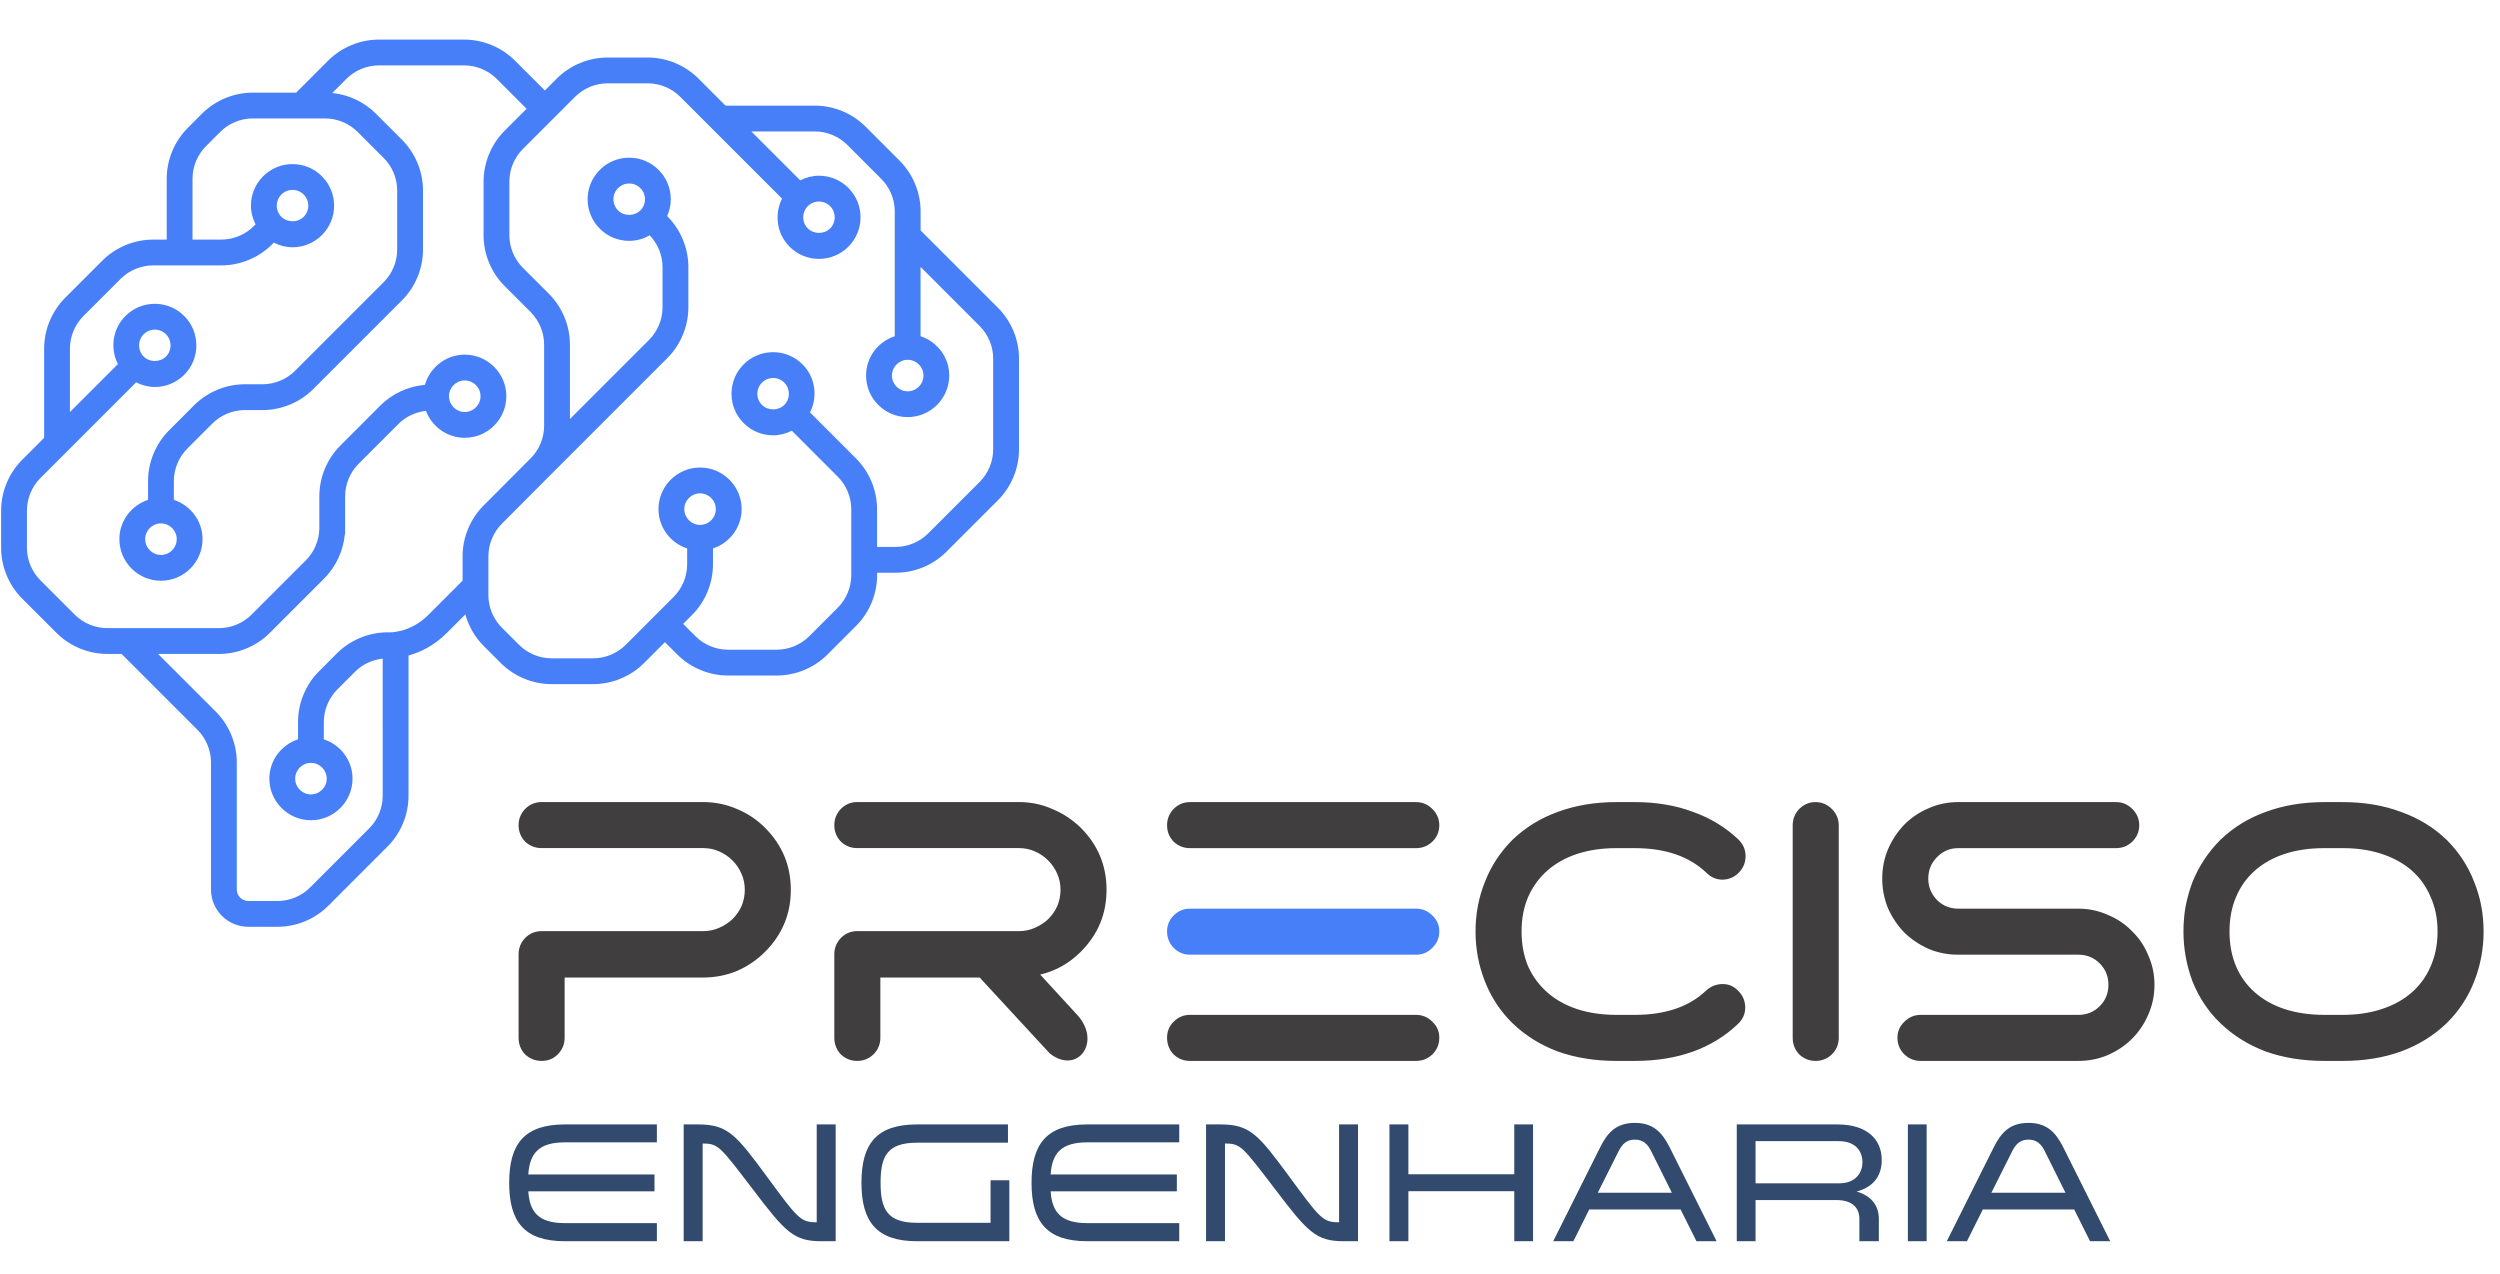 <svg xmlns:inkscape="http://www.inkscape.org/namespaces/inkscape" xmlns:sodipodi="http://sodipodi.sourceforge.net/DTD/sodipodi-0.dtd" xmlns="http://www.w3.org/2000/svg" xmlns:svg="http://www.w3.org/2000/svg" xmlns:rdf="http://www.w3.org/1999/02/22-rdf-syntax-ns#" xmlns:cc="http://creativecommons.org/ns#" xmlns:dc="http://purl.org/dc/elements/1.1/" viewBox="0 0 196.065 99.941" height="99.941" width="196.065" xml:space="preserve" id="svg2" sodipodi:docname="Logo Site Preciso - Fundo branco site.svg" inkscape:version="1.3.2 (091e20e, 2023-11-25, custom)" inkscape:export-filename="..\..\Documents\03 Preciso Engenharia\Logos\Logo Preciso M01.svg" inkscape:export-xdpi="96" inkscape:export-ydpi="96">    <defs id="defs6">    <linearGradient id="linearGradient5" spreadMethod="pad" gradientTransform="matrix(1993.38,0,0,-1993.38,2475.96,2748.4)" gradientUnits="userSpaceOnUse" y2="0" x2="1" y1="0" x1="0">      <stop id="stop4" offset="0" style="stop-color:#00ddf8;stop-opacity:1;"></stop>      <stop id="stop5" offset="1" style="stop-color:#00fae1;stop-opacity:1;"></stop>    </linearGradient>    <linearGradient id="linearGradient9" spreadMethod="pad" gradientTransform="matrix(1993.38,0,0,-1993.38,2475.96,2748.4)" gradientUnits="userSpaceOnUse" y2="0" x2="1" y1="0" x1="0">      <stop id="stop8" offset="0" style="stop-color:#00f6e4;stop-opacity:1"></stop>      <stop id="stop9" offset="1" style="stop-opacity:1;stop-color:#00d4ff"></stop>    </linearGradient>    <clipPath id="clipPath22">      <path id="path20" d="m 4146.51,2996.39 c -12.04,12.04 -12.03,31.64 0,43.68 5.83,5.82 13.59,9.04 21.85,9.04 8.23,0 15.99,-3.22 21.81,-9.04 12.04,-12.04 12.06,-31.64 0.03,-43.67 -11.69,-11.68 -32.04,-11.65 -43.69,-0.01 z m -269.68,273.64 c -5.82,5.82 -9.04,13.57 -9.06,21.8 0,8.26 3.24,16 9.09,21.86 5.82,5.83 13.57,9.05 21.81,9.05 8.24,0 15.99,-3.22 21.84,-9.08 5.84,-5.83 9.06,-13.57 9.06,-21.83 0,-8.24 -3.21,-15.98 -9.06,-21.81 -11.65,-11.67 -31.97,-11.7 -43.68,0.01 z m 279.52,-600.41 c 17.02,0 30.88,-13.85 30.88,-30.86 0,-17.05 -13.86,-30.9 -30.88,-30.9 -17.05,0 -30.9,13.85 -30.9,30.9 0,17.01 13.85,30.86 30.9,30.86 z m -293.71,-468.98 c 17.02,0 30.87,-13.86 30.87,-30.88 0,-17.02 -13.85,-30.88 -30.87,-30.88 -17.05,0 -30.9,13.86 -30.9,30.88 0,17.02 13.85,30.88 30.9,30.88 z m -270.34,718.04 c 0,-17.04 -13.84,-30.88 -30.88,-30.88 -17.04,0 -30.89,13.84 -30.89,30.88 0,17.04 13.85,30.89 30.89,30.89 17.04,0 30.88,-13.85 30.88,-30.89 z m 826.5,-296.86 c 0,-23.69 -9.6,-46.9 -26.37,-63.67 l -67.23,-67.22 c -16.76,-16.76 -39.97,-26.37 -63.66,-26.37 h -218.93 c -23.71,0 -46.91,9.61 -63.66,26.37 l -106.4,106.4 c -16.77,16.75 -26.37,39.95 -26.37,63.64 v 61.76 c 0,37.01 -15.01,73.22 -41.16,99.36 l -78.31,78.36 c -23.33,23.29 -54.65,37.67 -87.35,40.53 -9.77,34.02 -40.83,59.13 -77.94,59.13 -44.9,0 -81.42,-36.53 -81.42,-81.43 0,-44.88 36.52,-81.42 81.42,-81.42 34.77,0 64.31,22.03 75.96,52.79 20.07,-2.32 39.24,-11 53.6,-25.35 l 78.31,-78.36 c 16.75,-16.73 26.35,-39.91 26.35,-63.61 v -74.48 h 0.65 c 3,-32.48 17.36,-63.5 40.54,-86.67 L 3943.2,2455.2 c 26.18,-26.17 62.41,-41.17 99.41,-41.17 h 119.36 L 4049,2301.08 c -26.17,-26.17 -41.18,-62.39 -41.18,-99.39 v -248.96 c 0,-12.41 -10.08,-22.5 -22.47,-22.5 h -57.34 c -23.71,0 -46.91,9.61 -63.65,26.37 l -115.92,115.92 c -16.76,16.76 -26.36,39.96 -26.36,63.63 v 268.66 c 20.19,-2.25 39.44,-10.97 53.89,-25.4 l 35.01,-35.02 c 16.77,-16.79 26.38,-39.98 26.38,-63.67 v -33.97 c -32.5,-10.69 -56.17,-40.96 -56.17,-76.99 0,-44.89 36.54,-81.42 81.45,-81.42 44.88,0 81.4,36.53 81.4,81.42 0,36.01 -23.67,66.3 -56.14,76.99 v 33.97 c 0,36.98 -15,73.21 -41.18,99.39 l -35.02,35.05 c -26.19,26.16 -62.42,41.16 -99.4,41.16 l -2.05,-0.09 c -0.2,-0.01 -41.12,-2.26 -77.64,34.27 l -66.98,67 v 47.77 c 0,37.02 -15,73.23 -41.13,99.35 l -92.2,92.55 c -16.73,16.73 -26.34,39.9 -26.34,63.61 v 159.05 c 0,23.69 9.61,46.9 26.34,63.66 l 51.1,51.08 c 26.15,26.15 41.16,62.37 41.16,99.38 v 105.16 c 0,37.02 -15.01,73.24 -41.16,99.4 l -43.14,43.13 58.57,58.56 c 16.77,16.75 39.98,26.36 63.67,26.36 h 167.01 c 23.69,0 46.89,-9.61 63.65,-26.36 l 27.7,-27.71 c -32.03,-3.25 -62.56,-17.6 -85.41,-40.46 l -51.09,-51.09 c -26.18,-26.18 -41.19,-62.39 -41.19,-99.36 v -115.79 c 0,-37 15.01,-73.22 41.19,-99.38 l 173.63,-173.67 c 26.19,-26.16 62.42,-41.16 99.39,-41.16 h 34.65 c 23.71,0 46.9,-9.61 63.63,-26.36 l 49.03,-49.06 c 16.77,-16.77 26.38,-39.97 26.38,-63.64 v -36.78 c -32.49,-10.7 -56.16,-40.97 -56.16,-76.98 0,-44.9 36.54,-81.43 81.44,-81.43 44.89,0 81.41,36.53 81.41,81.43 0,36.01 -23.67,66.28 -56.14,76.98 v 36.78 c 0,36.97 -15.02,73.19 -41.18,99.38 l -49.02,49.06 c -26.17,26.16 -62.38,41.16 -99.39,41.16 h -34.65 c -23.68,0 -46.87,9.6 -63.66,26.37 l -173.64,173.65 c -16.76,16.76 -26.37,39.96 -26.37,63.65 v 115.79 c 0,23.67 9.61,46.86 26.37,63.62 l 51.11,51.11 c 16.74,16.76 39.92,26.36 63.63,26.36 h 141.75 c 23.7,0 46.91,-9.61 63.66,-26.37 l 27.92,-27.93 c 16.76,-16.77 26.37,-39.96 26.37,-63.64 v -119.3 h -56.42 c -23.69,0 -46.89,9.61 -63.62,26.36 l -3.44,3.44 c 5.71,11.27 9.07,23.62 9.07,36.61 -0.02,21.75 -8.49,42.2 -23.86,57.55 -15.36,15.4 -35.81,23.89 -57.58,23.89 -21.76,0 -42.21,-8.49 -57.56,-23.85 -15.39,-15.4 -23.87,-35.85 -23.87,-57.6 0.02,-21.75 8.49,-42.2 23.85,-57.53 15.37,-15.4 35.84,-23.89 57.58,-23.89 13,0 25.37,3.36 36.62,9.09 l 3.44,-3.44 c 26.15,-26.16 62.36,-41.16 99.37,-41.16 l 133.61,-0.02 c 23.7,0 46.9,-9.61 63.65,-26.37 l 72.84,-72.84 c 16.77,-16.77 26.38,-39.96 26.38,-63.64 v -124.28 l -93.91,93.89 c 15.38,30.54 10.7,68.69 -14.75,94.16 -15.38,15.38 -35.83,23.85 -57.56,23.85 -21.76,0 -42.21,-8.47 -57.6,-23.85 -31.72,-31.76 -31.72,-83.41 0.01,-115.14 15.38,-15.39 35.83,-23.86 57.59,-23.86 12.99,0 25.35,3.36 36.61,9.08 l 187.44,-187.46 c 16.79,-16.78 26.39,-39.97 26.39,-63.66 z m -1210.34,682.56 c 0,8.24 3.22,15.99 9.08,21.83 5.82,5.84 13.58,9.07 21.84,9.07 8.23,0 15.97,-3.21 21.8,-9.07 5.84,-5.82 9.06,-13.59 9.06,-21.83 -0.01,-8.24 -3.22,-15.99 -9.07,-21.85 -11.66,-11.64 -31.95,-11.68 -43.67,0.04 -5.82,5.82 -9.04,13.57 -9.04,21.81 z m -318.91,-57.13 c -11.68,-11.68 -32.02,-11.67 -43.67,-0.02 -12.04,12.04 -12.02,31.64 0,43.68 5.84,5.82 13.58,9.05 21.83,9.05 8.24,0 16.01,-3.23 21.83,-9.05 12.04,-12.04 12.06,-31.64 0.01,-43.66 z m 46.13,-301.92 c 5.83,5.83 13.58,9.04 21.83,9.04 8.25,0 16.02,-3.21 21.84,-9.04 5.84,-5.83 9.06,-13.6 9.06,-21.84 0,-8.26 -3.22,-16.01 -9.06,-21.85 -11.7,-11.64 -32.04,-11.61 -43.69,0 -12.04,12.04 -12.02,31.64 0.02,43.69 z m 164.85,-278.64 c -17.01,0 -30.86,13.86 -30.86,30.9 0,17.03 13.85,30.87 30.86,30.87 17.04,0 30.9,-13.84 30.9,-30.87 0,-17.04 -13.86,-30.9 -30.9,-30.9 z m 414.55,-137.53 c 0,-23.71 -9.59,-46.91 -26.34,-63.66 l -33.73,-33.71 c -16.77,-16.77 -39.96,-26.37 -63.64,-26.37 h -81.56 c -23.69,0 -46.9,9.6 -63.66,26.35 l -93.96,94 c -16.79,16.78 -26.39,39.98 -26.39,63.67 v 31.15 c 32.48,10.7 56.15,40.98 56.15,77 0,44.89 -36.53,81.42 -81.42,81.42 -44.89,0 -81.41,-36.53 -81.41,-81.42 0,-36.01 23.66,-66.3 56.13,-77 v -31.15 c 0,-36.99 15,-73.21 41.19,-99.4 l 17.23,-17.23 -24.18,-24.19 c -16.75,-16.75 -39.95,-26.36 -63.65,-26.36 h -95.42 c -23.7,0 -46.9,9.61 -63.64,26.36 l -55.98,56 c -16.79,16.78 -26.39,39.97 -26.39,63.66 v 129.11 c 0,23.67 9.6,46.87 26.37,63.63 l 90.1,90.13 c 11.27,-5.74 23.64,-9.09 36.63,-9.09 21.74,0 42.19,8.48 57.57,23.84 15.38,15.38 23.87,35.83 23.87,57.59 0,21.75 -8.49,42.2 -23.87,57.6 -15.38,15.36 -35.83,23.82 -57.57,23.82 -21.75,0 -42.2,-8.47 -57.55,-23.84 -25.47,-25.49 -30.17,-63.64 -14.76,-94.16 l -90.15,-90.16 c -26.18,-26.17 -41.18,-62.38 -41.18,-99.36 v -73.85 h -36.42 c -23.71,0 -46.9,9.61 -63.67,26.37 l -100.91,100.91 c -16.76,16.76 -26.37,39.96 -26.37,63.68 v 177.91 c 0,23.7 9.61,46.89 26.37,63.64 l 115.81,115.84 v -135.76 c -32.47,-10.69 -56.14,-40.98 -56.14,-76.99 0,-44.89 36.52,-81.42 81.42,-81.42 44.89,0 81.43,36.53 81.43,81.42 0,36.03 -23.67,66.3 -56.17,76.99 v 186.29 10.46 47.73 c 0,23.67 9.61,46.87 26.36,63.63 l 66.65,66.64 c 16.73,16.74 39.9,26.34 63.61,26.34 h 124.3 l -95.8,-95.81 c -11.25,5.73 -23.64,9.08 -36.63,9.08 -21.74,0 -42.18,-8.47 -57.58,-23.85 -31.71,-31.75 -31.71,-83.4 0,-115.16 15.4,-15.36 35.84,-23.83 57.58,-23.83 21.74,0 42.18,8.47 57.58,23.85 25.47,25.47 30.13,63.6 14.74,94.15 L 3079,3444.63 v 0 l 60.46,60.47 c 16.75,16.75 39.94,26.35 63.66,26.35 h 78.56 c 23.69,0 46.9,-9.6 63.66,-26.35 l 102.34,-102.33 c 16.73,-16.74 26.34,-39.95 26.34,-63.66 v -105.16 c 0,-23.7 -9.61,-46.88 -26.34,-63.62 l -51.13,-51.1 c -26.13,-26.18 -41.13,-62.4 -41.13,-99.4 v -145.79 l -154.99,155 c -16.77,16.76 -26.37,39.96 -26.37,63.65 v 79.02 c 0,23.06 9.24,45.56 25.18,62.19 12.14,-6.94 25.77,-10.95 40.12,-10.95 21.75,0 42.2,8.49 57.53,23.85 15.4,15.37 23.88,35.82 23.89,57.56 0,21.77 -8.47,42.22 -23.85,57.6 -15.38,15.38 -35.82,23.85 -57.55,23.85 -21.75,0 -42.22,-8.49 -57.57,-23.85 -15.4,-15.37 -23.89,-35.81 -23.89,-57.58 0,-11.56 2.56,-22.7 7.12,-32.95 l -0.35,-0.36 c -26.16,-26.16 -41.17,-62.37 -41.17,-99.36 v -79.02 c 0,-36.98 15.01,-73.21 41.17,-99.38 l 231.85,-231.85 92.2,-92.53 c 16.75,-16.75 26.34,-39.95 26.34,-63.66 z m -821.12,460.86 c 17.04,0 30.88,-13.85 30.88,-30.88 0,-17.02 -13.84,-30.88 -30.88,-30.88 -17.03,0 -30.88,13.86 -30.88,30.88 0,17.03 13.85,30.88 30.88,30.88 z m 1734.2,-195.87 -43.04,43.06 v 174.82 c 0,36.98 -15.01,73.19 -41.18,99.36 l -72.84,72.85 c -26.15,26.17 -62.38,41.18 -99.39,41.18 h -26.65 v 119.31 c 0,36.99 -15.01,73.2 -41.17,99.37 l -27.92,27.93 c -26.17,26.17 -62.41,41.18 -99.4,41.18 h -84.97 l -62.71,62.74 c -26.18,26.15 -62.4,41.15 -99.38,41.15 H 3562.5 c -37,0 -73.22,-15 -99.39,-41.16 l -58.58,-58.57 -23.46,23.47 c -26.17,26.15 -62.39,41.16 -99.39,41.16 h -78.56 c -37.01,0 -73.23,-15.01 -99.39,-41.17 l -53.05,-53.07 h -174.84 c -37.01,0 -73.24,-15 -99.37,-41.16 l -66.64,-66.63 c -26.14,-26.17 -41.15,-62.39 -41.15,-99.36 v -37.26 L 2517.14,3091.8 c -26.17,-26.16 -41.18,-62.38 -41.18,-99.39 V 2814.5 c 0,-37.01 15.01,-73.23 41.18,-99.41 l 100.91,-100.91 c 26.18,-26.17 62.4,-41.18 99.4,-41.18 h 36.42 v -4.72 c 0,-36.98 15,-73.2 41.18,-99.39 l 55.99,-56.01 c 26.16,-26.15 62.39,-41.16 99.38,-41.16 h 95.42 c 36.99,0 73.22,15.01 99.37,41.16 l 24.17,24.17 41.03,-41.02 c 26.18,-26.14 62.4,-41.15 99.4,-41.15 h 81.56 c 36.97,0 73.2,15.01 99.37,41.17 l 33.73,33.72 c 17.09,17.09 29.31,38.52 35.79,61.62 l 36.62,-36.62 c 25.5,-25.5 52.78,-37.82 74.66,-43.76 v -274.86 c 0,-36.98 15,-73.21 41.17,-99.36 l 115.9,-115.92 c 26.16,-26.17 62.39,-41.17 99.4,-41.17 h 57.34 c 40.26,0 73.02,32.75 73.02,73.03 v 248.96 c 0,23.69 9.6,46.88 26.36,63.63 l 148.71,148.71 h 28.1 c 37.01,0 73.22,15 99.4,41.17 l 67.24,67.21 c 26.16,26.21 41.16,62.42 41.16,99.41 v 72.94 c 0,36.98 -15,73.21 -41.18,99.39 z"></path>    </clipPath>    <linearGradient id="linearGradient28" spreadMethod="pad" gradientTransform="matrix(1993.38,0,0,-1993.38,2475.96,2748.4)" gradientUnits="userSpaceOnUse" y2="0" x2="1" y1="0" x1="0">      <stop id="stop24" offset="0" style="stop-opacity:1;stop-color:#00ffdd"></stop>      <stop id="stop26" offset="1" style="stop-opacity:1;stop-color:#00d4ff"></stop>    </linearGradient>    <clipPath id="clipPath44">      <path id="path42" d="m 5457.7,1923.87 c 0,9.53 3.3,17.6 9.89,24.2 6.6,6.6 14.67,9.9 24.21,9.9 9.52,0 17.59,-3.3 24.2,-9.9 6.59,-6.6 9.89,-14.67 9.89,-24.2 0,-9.54 -3.3,-17.6 -9.89,-24.2 -6.61,-6.6 -14.68,-9.9 -24.2,-9.9 -9.54,0 -17.61,3.3 -24.21,9.9 -6.59,6.6 -9.89,14.66 -9.89,24.2 z"></path>    </clipPath>    <linearGradient id="linearGradient50" spreadMethod="pad" gradientTransform="matrix(68.193,0,0,-68.193,5457.7,1923.87)" gradientUnits="userSpaceOnUse" y2="0" x2="1" y1="0" x1="0">      <stop id="stop46" offset="0" style="stop-opacity:1;stop-color:#00ffdd"></stop>      <stop id="stop48" offset="1" style="stop-opacity:1;stop-color:#00d4ff"></stop>    </linearGradient>    <linearGradient id="linearGradient9-8" spreadMethod="pad" gradientTransform="matrix(1993.38,0,0,-1993.38,2475.96,2748.4)" gradientUnits="userSpaceOnUse" y2="0" x2="1" y1="0" x1="0">      <stop id="stop8-2" offset="0" style="stop-color:#467ff7;stop-opacity:1;"></stop>      <stop id="stop9-2" offset="1" style="stop-opacity:1;stop-color:#00d4ff"></stop>    </linearGradient>  </defs>  <g inkscape:groupmode="layer" id="layer2" inkscape:label="Fundo" style="display:none" transform="translate(-515.37,-381.88)">    <path id="path14" style="display:inline;fill:#383c41;fill-opacity:1;fill-rule:nonzero;stroke:none;stroke-width:0.02" d="M 711.422,481.88 H 515.351 v -100 h 196.071 v 100"></path>  </g>  <g id="g8" inkscape:label="Logo 02" style="display:inline" transform="matrix(0.558,0,0,0.558,-276.57,-202.407)">    <g inkscape:groupmode="layer" id="g3" inkscape:label="ENGENHARIA" style="display:inline">      <path d="m 587.969,523.293 v -2.52 h -12.936 c -5.712,0 -7.824,2.76 -7.824,8.208 0,5.448 2.112,8.208 7.824,8.208 h 12.936 v -2.544 h -12.936 c -3.648,0 -4.944,-1.512 -5.136,-4.464 h 17.736 v -2.376 h -17.736 c 0.192,-2.976 1.488,-4.512 5.136,-4.512 z m 6.432,0.168 h 0.12 c 2.088,0 2.424,0.528 6.864,6.336 4.608,6.072 5.784,7.392 9.696,7.392 h 2.016 v -16.416 h -2.664 v 13.752 h -0.12 c -2.16,0 -2.64,-0.648 -6.816,-6.336 -4.416,-6 -5.568,-7.416 -9.744,-7.416 h -2.016 v 16.416 h 2.664 z m 40.464,5.16 v 5.976 h -10.344 c -4.176,0 -5.112,-1.896 -5.112,-5.64 0,-3.696 0.936,-5.616 5.112,-5.616 h 12.792 v -2.568 h -12.792 c -5.712,0 -7.8,2.76 -7.8,8.184 0,5.448 2.088,8.232 7.8,8.232 h 12.984 v -8.568 z m 26.52,-5.328 v -2.52 h -12.936 c -5.712,0 -7.824,2.76 -7.824,8.208 0,5.448 2.112,8.208 7.824,8.208 h 12.936 v -2.544 h -12.936 c -3.648,0 -4.944,-1.512 -5.136,-4.464 h 17.736 v -2.376 h -17.736 c 0.192,-2.976 1.488,-4.512 5.136,-4.512 z m 6.432,0.168 h 0.12 c 2.088,0 2.424,0.528 6.864,6.336 4.608,6.072 5.784,7.392 9.696,7.392 h 2.016 v -16.416 h -2.664 v 13.752 h -0.12 c -2.16,0 -2.64,-0.648 -6.816,-6.336 -4.416,-6 -5.568,-7.416 -9.744,-7.416 h -2.016 v 16.416 h 2.664 z m 43.296,13.728 v -16.416 h -2.64 v 7.008 h -14.88 v -7.008 h -2.664 v 16.416 h 2.664 v -7.032 h 14.88 v 7.032 z m 19.2,-13.2 c -1.08,-2.136 -2.328,-3.432 -4.896,-3.432 -2.544,0 -3.816,1.296 -4.872,3.432 l -6.6,13.2 h 2.832 l 2.232,-4.464 h 12.84 l 2.232,4.464 h 2.832 z m 0.312,6.384 h -10.416 l 2.928,-5.832 c 0.504,-1.008 1.128,-1.632 2.28,-1.632 1.176,0 1.8,0.624 2.304,1.632 z m 9.12,6.816 h 2.64 v -5.784 h 11.424 c 2.328,0 3.168,1.272 3.168,2.592 v 3.192 h 2.736 v -3.144 c 0,-1.8 -0.984,-3.216 -3.12,-3.84 2.208,-0.576 3.528,-2.064 3.528,-4.416 0,-3.048 -2.208,-5.016 -6.216,-5.016 h -14.16 z m 2.64,-8.136 v -5.928 h 11.712 c 2.52,0 3.312,1.608 3.312,2.952 0,1.344 -0.816,2.976 -3.312,2.976 z m 21.408,-8.28 v 16.416 h 2.64 v -16.416 z m 21.84,3.216 c -1.08,-2.136 -2.328,-3.432 -4.896,-3.432 -2.544,0 -3.816,1.296 -4.872,3.432 l -6.6,13.2 h 2.832 l 2.232,-4.464 h 12.84 l 2.232,4.464 h 2.832 z m 0.312,6.384 h -10.416 l 2.928,-5.832 c 0.504,-1.008 1.128,-1.632 2.28,-1.632 1.176,0 1.8,0.624 2.304,1.632 z" id="text2" style="font-weight:bold;font-size:24px;font-family:Venera;-inkscape-font-specification:'Venera Bold';fill:#324a6d;fill-opacity:1;stroke-width:7.807;stroke-linecap:round;stroke-linejoin:round" inkscape:label="text2" aria-label="ENGENHARIA"></path>    </g>    <g inkscape:groupmode="layer" id="g4" inkscape:label="PRECISO" style="display:inline">      <path d="m 603.176,479.087 c 2.411,2.411 3.617,5.315 3.617,8.712 0,3.396 -1.206,6.3 -3.617,8.712 -1.155,1.155 -2.479,2.055 -3.974,2.7 -1.494,0.611 -3.074,0.917 -4.738,0.917 h -19.461 v 8.457 c 0,0.917 -0.323,1.698 -0.968,2.344 -0.611,0.611 -1.359,0.917 -2.242,0.917 -0.917,0 -1.698,-0.306 -2.344,-0.917 -0.611,-0.645 -0.917,-1.426 -0.917,-2.344 v -11.718 c 0,-0.883 0.306,-1.647 0.917,-2.293 0.645,-0.645 1.426,-0.968 2.344,-0.968 h 22.671 c 0.815,0 1.562,-0.153 2.242,-0.459 0.713,-0.306 1.342,-0.713 1.885,-1.223 0.543,-0.543 0.968,-1.155 1.274,-1.834 0.306,-0.713 0.459,-1.477 0.459,-2.293 0,-0.815 -0.153,-1.562 -0.459,-2.242 -0.306,-0.713 -0.73,-1.342 -1.274,-1.885 -0.543,-0.543 -1.172,-0.968 -1.885,-1.274 -0.679,-0.306 -1.426,-0.459 -2.242,-0.459 h -22.671 c -0.917,0 -1.698,-0.306 -2.344,-0.917 -0.611,-0.645 -0.917,-1.409 -0.917,-2.293 0,-0.883 0.306,-1.647 0.917,-2.293 0.645,-0.645 1.426,-0.968 2.344,-0.968 h 22.671 c 1.664,0 3.244,0.323 4.738,0.968 1.494,0.611 2.819,1.494 3.974,2.649 z m 40.043,31.739 -9.883,-10.699 h -13.959 v 8.457 c 0,0.917 -0.323,1.698 -0.968,2.344 -0.645,0.611 -1.409,0.917 -2.293,0.917 -0.883,0 -1.647,-0.306 -2.293,-0.917 -0.611,-0.645 -0.917,-1.426 -0.917,-2.344 v -11.718 c 0,-0.883 0.306,-1.647 0.917,-2.293 0.645,-0.645 1.409,-0.968 2.293,-0.968 h 22.722 c 0.815,0 1.562,-0.153 2.242,-0.459 0.713,-0.306 1.342,-0.713 1.885,-1.223 0.543,-0.543 0.968,-1.155 1.274,-1.834 0.306,-0.713 0.459,-1.477 0.459,-2.293 0,-0.815 -0.153,-1.562 -0.459,-2.242 -0.306,-0.713 -0.73,-1.342 -1.274,-1.885 -0.543,-0.543 -1.172,-0.968 -1.885,-1.274 -0.679,-0.306 -1.426,-0.459 -2.242,-0.459 h -22.722 c -0.883,0 -1.647,-0.306 -2.293,-0.917 -0.611,-0.645 -0.917,-1.409 -0.917,-2.293 0,-0.883 0.306,-1.647 0.917,-2.293 0.645,-0.645 1.409,-0.968 2.293,-0.968 h 22.722 c 1.664,0 3.227,0.323 4.687,0.968 1.494,0.611 2.836,1.494 4.025,2.649 2.411,2.411 3.617,5.315 3.617,8.712 0,3.396 -1.206,6.3 -3.617,8.712 -1.63,1.63 -3.532,2.7 -5.706,3.21 l 5.196,5.655 c 3.484,3.796 0.065,8.468 -3.821,5.451 z m 51.455,-35.356 c 0.883,0 1.647,0.323 2.293,0.968 0.645,0.645 0.968,1.409 0.968,2.293 0,0.883 -0.323,1.647 -0.968,2.293 -0.645,0.611 -1.409,0.917 -2.293,0.917 h -31.79 c -0.883,0 -1.647,-0.306 -2.293,-0.917 -0.611,-0.645 -0.917,-1.409 -0.917,-2.293 0,-0.883 0.306,-1.647 0.917,-2.293 0.645,-0.645 1.409,-0.968 2.293,-0.968 z m 0,29.905 c 0.883,0 1.647,0.323 2.293,0.968 0.645,0.611 0.968,1.359 0.968,2.242 0,0.917 -0.323,1.698 -0.968,2.344 -0.645,0.611 -1.409,0.917 -2.293,0.917 h -31.79 c -0.883,0 -1.647,-0.306 -2.293,-0.917 -0.611,-0.645 -0.917,-1.426 -0.917,-2.344 0,-0.883 0.306,-1.63 0.917,-2.242 0.645,-0.645 1.409,-0.968 2.293,-0.968 z m 28.173,-23.435 c -2.038,0 -3.889,0.272 -5.553,0.815 -1.63,0.543 -3.023,1.325 -4.178,2.344 -1.155,1.019 -2.055,2.259 -2.7,3.719 -0.611,1.426 -0.917,3.04 -0.917,4.84 0,1.8 0.306,3.43 0.917,4.891 0.645,1.426 1.545,2.649 2.7,3.668 1.155,1.019 2.547,1.8 4.178,2.344 1.664,0.543 3.515,0.815 5.553,0.815 h 2.547 c 4.313,0 7.659,-1.138 10.036,-3.413 0.679,-0.611 1.46,-0.917 2.344,-0.917 0.883,0 1.63,0.34 2.242,1.019 0.611,0.645 0.917,1.409 0.917,2.293 0,0.883 -0.34,1.647 -1.019,2.293 -3.634,3.464 -8.474,5.196 -14.52,5.196 h -2.547 c -3.023,0 -5.774,-0.442 -8.253,-1.325 -2.445,-0.917 -4.568,-2.242 -6.368,-3.974 -1.698,-1.664 -2.989,-3.617 -3.872,-5.859 -0.883,-2.242 -1.325,-4.585 -1.325,-7.031 0,-2.479 0.442,-4.806 1.325,-6.98 0.849,-2.208 2.14,-4.178 3.872,-5.91 1.8,-1.732 3.923,-3.04 6.368,-3.923 2.479,-0.917 5.23,-1.376 8.253,-1.376 h 2.547 c 3.023,0 5.757,0.459 8.202,1.376 2.479,0.883 4.619,2.191 6.419,3.923 0.645,0.645 0.968,1.409 0.968,2.293 0,0.883 -0.306,1.647 -0.917,2.293 -0.611,0.645 -1.376,0.985 -2.293,1.019 -0.883,0 -1.647,-0.323 -2.293,-0.968 -2.411,-2.31 -5.774,-3.464 -10.087,-3.464 z m 27.969,-6.47 c 0.883,0 1.647,0.323 2.293,0.968 0.645,0.645 0.968,1.409 0.968,2.293 v 29.854 c 0,0.917 -0.323,1.698 -0.968,2.344 -0.645,0.611 -1.409,0.917 -2.293,0.917 -0.883,0 -1.647,-0.306 -2.293,-0.917 -0.611,-0.645 -0.917,-1.426 -0.917,-2.344 v -29.854 c 0,-0.883 0.306,-1.647 0.917,-2.293 0.645,-0.645 1.409,-0.968 2.293,-0.968 z m 36.936,14.978 c 1.46,0 2.836,0.289 4.127,0.866 1.325,0.543 2.462,1.308 3.413,2.293 0.985,0.951 1.749,2.089 2.293,3.413 0.577,1.291 0.866,2.666 0.866,4.127 0,1.494 -0.289,2.887 -0.866,4.178 -0.543,1.291 -1.308,2.428 -2.293,3.413 -0.951,0.951 -2.089,1.715 -3.413,2.293 -1.291,0.543 -2.666,0.815 -4.127,0.815 h -22.161 c -0.883,0 -1.647,-0.306 -2.293,-0.917 -0.645,-0.645 -0.968,-1.426 -0.968,-2.344 0,-0.883 0.323,-1.63 0.968,-2.242 0.645,-0.645 1.409,-0.968 2.293,-0.968 h 22.161 c 1.189,0 2.191,-0.408 3.006,-1.223 0.815,-0.815 1.223,-1.817 1.223,-3.006 0,-1.189 -0.408,-2.191 -1.223,-3.006 -0.815,-0.815 -1.817,-1.223 -3.006,-1.223 h -16.863 c -1.494,0 -2.887,-0.272 -4.178,-0.815 -1.291,-0.577 -2.428,-1.342 -3.413,-2.293 -0.951,-0.985 -1.715,-2.123 -2.293,-3.413 -0.543,-1.325 -0.815,-2.717 -0.815,-4.178 0,-1.46 0.272,-2.836 0.815,-4.127 0.577,-1.325 1.342,-2.479 2.293,-3.464 0.985,-0.985 2.123,-1.749 3.413,-2.293 1.291,-0.577 2.683,-0.866 4.178,-0.866 h 22.161 c 0.883,0 1.647,0.323 2.293,0.968 0.645,0.645 0.968,1.409 0.968,2.293 0,0.883 -0.323,1.647 -0.968,2.293 -0.645,0.611 -1.409,0.917 -2.293,0.917 h -22.161 c -1.189,0 -2.191,0.425 -3.006,1.274 -0.815,0.815 -1.223,1.817 -1.223,3.006 0,1.155 0.408,2.157 1.223,3.006 0.815,0.815 1.817,1.223 3.006,1.223 z m 51.761,-9.68 c 1.732,1.732 3.023,3.702 3.872,5.91 0.883,2.174 1.325,4.5 1.325,6.98 0,2.445 -0.442,4.789 -1.325,7.031 -0.883,2.242 -2.174,4.195 -3.872,5.859 -1.8,1.732 -3.94,3.057 -6.419,3.974 -2.445,0.883 -5.179,1.325 -8.202,1.325 h -2.547 c -3.023,0 -5.774,-0.442 -8.253,-1.325 -2.445,-0.917 -4.568,-2.242 -6.368,-3.974 -1.698,-1.63 -3.006,-3.583 -3.923,-5.859 -0.849,-2.276 -1.274,-4.619 -1.274,-7.031 0,-1.223 0.102,-2.411 0.306,-3.566 0.238,-1.189 0.56,-2.327 0.968,-3.413 0.917,-2.242 2.225,-4.212 3.923,-5.91 1.8,-1.732 3.923,-3.04 6.368,-3.923 2.479,-0.917 5.23,-1.376 8.253,-1.376 h 2.547 c 3.023,0 5.757,0.459 8.202,1.376 2.479,0.883 4.619,2.191 6.419,3.923 z m -14.621,24.607 c 2.038,0 3.872,-0.272 5.502,-0.815 1.664,-0.543 3.074,-1.325 4.228,-2.344 1.155,-1.019 2.038,-2.242 2.649,-3.668 0.645,-1.46 0.968,-3.091 0.968,-4.891 0,-1.8 -0.323,-3.413 -0.968,-4.84 -0.611,-1.46 -1.494,-2.7 -2.649,-3.719 -1.155,-1.019 -2.564,-1.8 -4.228,-2.344 -1.63,-0.543 -3.464,-0.815 -5.502,-0.815 h -2.547 c -2.072,0 -3.94,0.272 -5.604,0.815 -1.63,0.543 -3.023,1.325 -4.178,2.344 -1.155,1.019 -2.038,2.259 -2.649,3.719 -0.611,1.426 -0.917,3.04 -0.917,4.84 0,1.8 0.306,3.43 0.917,4.891 0.611,1.426 1.494,2.649 2.649,3.668 1.155,1.019 2.547,1.8 4.178,2.344 1.664,0.543 3.532,0.815 5.604,0.815 z" id="path3" style="font-size:50.946px;font-family:Varino;-inkscape-font-specification:Varino;display:inline;fill:#403e3f;fill-opacity:1;stroke-width:17.911;stroke-linecap:round;stroke-linejoin:round" inkscape:label="text1" aria-label="PRECISO" sodipodi:nodetypes="ssscscssscsscsscccscscsscscsscscccscscsscsscccscscsscscssccsscccssscsscscssscscsscssssscscscscsscscscssccsscccssccssccsssssscscsscsscccscscsscscssssssscccscccsssscsscscssccssccsscccsccccssccscscscscsscscscscss"></path>      <path d="m 694.675,490.447 c 0.883,0 1.647,0.323 2.293,0.968 0.645,0.611 0.968,1.359 0.968,2.242 0,0.883 -0.323,1.647 -0.968,2.293 -0.645,0.645 -1.409,0.968 -2.293,0.968 h -31.79 c -0.883,0 -1.647,-0.323 -2.293,-0.968 -0.611,-0.645 -0.917,-1.409 -0.917,-2.293 0,-0.883 0.306,-1.63 0.917,-2.242 0.645,-0.645 1.409,-0.968 2.293,-0.968 z" id="path4" style="font-size:50.946px;font-family:Varino;-inkscape-font-specification:Varino;display:inline;fill:#467ff7;stroke-width:17.911;stroke-linecap:round;stroke-linejoin:round;fill-opacity:1" inkscape:label="text1" aria-label="PRECISO" sodipodi:nodetypes="scsssscssss"></path>    </g>    <g inkscape:groupmode="layer" id="g5" inkscape:label="Icone" style="display:inline">      <path id="path5-6" style="display:inline;fill:#467ff7;fill-opacity:1;fill-rule:nonzero;stroke:none;stroke-width:0.04" d="m 13.272,28.161 c 0.482,-0.482 0.482,-1.268 0,-1.75 -0.234,-0.233 -0.545,-0.362 -0.876,-0.362 -0.33,0 -0.641,0.129 -0.874,0.362 -0.482,0.482 -0.483,1.268 -0.001,1.75 0.468,0.468 1.284,0.467 1.751,3.02e-4 z M 24.079,17.196 c 0.233,-0.233 0.362,-0.544 0.363,-0.874 0,-0.331 -0.13,-0.641 -0.364,-0.876 -0.233,-0.234 -0.544,-0.363 -0.874,-0.363 -0.33,0 -0.641,0.129 -0.875,0.364 -0.234,0.234 -0.363,0.544 -0.363,0.875 0,0.33 0.129,0.64 0.363,0.874 0.467,0.468 1.281,0.469 1.75,-2.96e-4 z M 12.878,41.255 c -0.682,0 -1.237,0.555 -1.237,1.237 0,0.683 0.555,1.238 1.237,1.238 0.683,0 1.238,-0.555 1.238,-1.238 0,-0.682 -0.555,-1.237 -1.238,-1.237 z M 24.648,60.048 c -0.682,0 -1.237,0.555 -1.237,1.237 0,0.682 0.555,1.237 1.237,1.237 0.683,0 1.238,-0.555 1.238,-1.237 0,-0.682 -0.555,-1.237 -1.238,-1.237 z M 35.481,31.275 c 0,0.683 0.555,1.237 1.237,1.237 0.683,0 1.238,-0.555 1.238,-1.237 0,-0.683 -0.555,-1.238 -1.238,-1.238 -0.683,0 -1.237,0.555 -1.237,1.238 z M 2.361,43.171 c 0,0.949 0.385,1.879 1.057,2.551 l 2.694,2.694 c 0.672,0.672 1.602,1.057 2.551,1.057 h 8.773 c 0.95,0 1.88,-0.385 2.551,-1.057 l 4.264,-4.264 c 0.672,-0.671 1.057,-1.601 1.057,-2.55 v -2.475 c 0,-1.483 0.601,-2.934 1.649,-3.982 l 3.138,-3.14 c 0.935,-0.933 2.19,-1.51 3.5,-1.624 0.392,-1.363 1.636,-2.369 3.123,-2.369 1.799,0 3.263,1.464 3.263,3.263 0,1.798 -1.463,3.263 -3.263,3.263 -1.393,0 -2.577,-0.883 -3.044,-2.115 -0.804,0.093 -1.572,0.441 -2.148,1.016 l -3.138,3.14 c -0.671,0.67 -1.056,1.599 -1.056,2.549 v 2.985 h -0.026 c -0.12,1.302 -0.696,2.545 -1.625,3.473 l -4.262,4.263 c -1.049,1.049 -2.501,1.65 -3.984,1.65 h -4.783 l 4.527,4.526 c 1.049,1.049 1.65,2.5 1.65,3.983 v 9.976 c 0,0.497 0.404,0.902 0.9,0.902 h 2.298 c 0.95,0 1.88,-0.385 2.551,-1.057 l 4.645,-4.645 c 0.672,-0.672 1.056,-1.601 1.056,-2.55 V 51.867 c -0.809,0.09 -1.58,0.44 -2.159,1.018 l -1.403,1.403 c -0.672,0.673 -1.057,1.602 -1.057,2.551 v 1.361 c 1.302,0.428 2.251,1.641 2.251,3.085 0,1.799 -1.464,3.263 -3.264,3.263 -1.798,0 -3.262,-1.464 -3.262,-3.263 0,-1.443 0.949,-2.657 2.25,-3.085 v -1.361 c 0,-1.482 0.601,-2.934 1.65,-3.983 l 1.403,-1.405 C 27.738,50.404 29.19,49.803 30.672,49.803 l 0.082,0.004 c 0.008,3.02e-4 1.648,0.091 3.111,-1.373 l 2.684,-2.685 v -1.914 c 0,-1.483 0.601,-2.934 1.648,-3.981 l 3.695,-3.709 c 0.67,-0.67 1.055,-1.599 1.055,-2.549 v -6.373 c 0,-0.949 -0.385,-1.879 -1.055,-2.551 l -2.048,-2.047 c -1.048,-1.048 -1.649,-2.499 -1.649,-3.982 v -4.214 c 0,-1.483 0.601,-2.935 1.649,-3.983 L 41.573,8.716 39.226,6.369 C 38.554,5.698 37.624,5.313 36.675,5.313 h -6.692 c -0.949,0 -1.879,0.385 -2.551,1.056 l -1.11,1.11 c 1.284,0.13 2.507,0.705 3.423,1.621 l 2.047,2.047 c 1.049,1.049 1.651,2.5 1.651,3.982 v 4.64 c 0,1.483 -0.601,2.934 -1.651,3.982 l -6.958,6.959 C 23.784,31.76 22.333,32.361 20.851,32.361 h -1.388 c -0.95,0 -1.879,0.385 -2.55,1.056 l -1.965,1.966 c -0.672,0.672 -1.057,1.602 -1.057,2.55 v 1.474 c 1.302,0.429 2.25,1.642 2.25,3.085 0,1.799 -1.464,3.263 -3.263,3.263 -1.799,0 -3.262,-1.464 -3.262,-3.263 0,-1.443 0.949,-2.656 2.25,-3.085 v -1.474 c 0,-1.481 0.602,-2.933 1.65,-3.982 l 1.964,-1.966 c 1.049,-1.048 2.5,-1.649 3.983,-1.649 h 1.388 c 0.949,0 1.878,-0.385 2.551,-1.057 l 6.958,-6.959 c 0.672,-0.672 1.057,-1.601 1.057,-2.551 v -4.64 c 0,-0.949 -0.385,-1.878 -1.057,-2.549 L 28.312,10.533 C 27.641,9.861 26.713,9.476 25.762,9.476 h -5.68 c -0.95,0 -1.88,0.385 -2.551,1.057 l -1.119,1.119 c -0.672,0.672 -1.057,1.601 -1.057,2.55 v 4.781 h 2.261 c 0.949,0 1.879,-0.385 2.549,-1.056 l 0.138,-0.138 c -0.229,-0.452 -0.363,-0.947 -0.363,-1.467 8.8e-4,-0.872 0.34,-1.691 0.956,-2.306 0.616,-0.617 1.435,-0.957 2.307,-0.957 0.872,0 1.691,0.34 2.307,0.956 0.617,0.617 0.957,1.437 0.957,2.308 -8.81e-4,0.872 -0.34,1.691 -0.956,2.305 -0.616,0.617 -1.436,0.957 -2.307,0.957 -0.521,0 -1.017,-0.135 -1.467,-0.364 l -0.138,0.138 c -1.048,1.048 -2.499,1.649 -3.982,1.649 l -5.354,0.001 c -0.95,0 -1.879,0.385 -2.551,1.057 l -2.919,2.919 c -0.672,0.672 -1.057,1.601 -1.057,2.55 v 4.98 L 9.499,28.752 C 8.883,27.529 9.07,26 10.09,24.979 c 0.616,-0.616 1.436,-0.956 2.307,-0.956 0.872,0 1.691,0.339 2.308,0.956 1.271,1.273 1.271,3.342 -3.01e-4,4.614 -0.616,0.617 -1.436,0.956 -2.308,0.956 -0.521,0 -1.016,-0.135 -1.467,-0.364 L 3.419,37.697 c -0.673,0.672 -1.057,1.602 -1.057,2.551 z M 50.862,15.819 c 0,-0.33 -0.129,-0.641 -0.364,-0.875 -0.233,-0.234 -0.544,-0.363 -0.875,-0.363 -0.33,0 -0.64,0.129 -0.874,0.363 -0.234,0.233 -0.363,0.545 -0.363,0.875 3.01e-4,0.33 0.129,0.641 0.363,0.876 0.467,0.466 1.28,0.468 1.75,-0.002 0.233,-0.233 0.362,-0.544 0.362,-0.874 z m 12.779,2.289 c 0.468,0.468 1.283,0.468 1.75,0.001 0.482,-0.482 0.482,-1.268 0,-1.75 -0.234,-0.233 -0.544,-0.363 -0.875,-0.363 -0.33,0 -0.642,0.129 -0.875,0.363 -0.482,0.482 -0.483,1.268 -3.09e-4,1.75 z m -1.849,12.099 c -0.234,-0.234 -0.544,-0.362 -0.875,-0.362 -0.331,0 -0.642,0.129 -0.875,0.362 -0.234,0.234 -0.363,0.545 -0.363,0.875 0,0.331 0.129,0.642 0.363,0.876 0.469,0.466 1.284,0.465 1.751,0 0.482,-0.482 0.482,-1.268 -8.8e-4,-1.751 z m -6.606,11.166 c 0.682,0 1.237,-0.555 1.237,-1.238 0,-0.682 -0.555,-1.237 -1.237,-1.237 -0.683,0 -1.238,0.555 -1.238,1.237 0,0.683 0.555,1.238 1.238,1.238 z m -16.612,5.511 c 0,0.95 0.384,1.88 1.055,2.551 l 1.352,1.351 c 0.672,0.672 1.601,1.057 2.55,1.057 h 3.268 c 0.949,0 1.879,-0.385 2.551,-1.056 l 3.765,-3.767 c 0.673,-0.672 1.057,-1.602 1.057,-2.551 v -1.248 c -1.302,-0.429 -2.25,-1.642 -2.25,-3.086 0,-1.799 1.464,-3.263 3.263,-3.263 1.799,0 3.262,1.464 3.262,3.263 0,1.443 -0.948,2.657 -2.249,3.086 v 1.248 c 0,1.482 -0.601,2.934 -1.651,3.983 l -0.69,0.69 0.969,0.969 c 0.671,0.671 1.601,1.056 2.551,1.056 h 3.824 c 0.95,0 1.879,-0.385 2.55,-1.056 l 2.243,-2.244 c 0.673,-0.672 1.057,-1.602 1.057,-2.551 v -5.174 c 0,-0.949 -0.385,-1.878 -1.057,-2.55 l -3.61,-3.612 c -0.452,0.23 -0.947,0.364 -1.468,0.364 -0.871,0 -1.691,-0.34 -2.307,-0.955 -0.616,-0.616 -0.957,-1.436 -0.957,-2.308 0,-0.872 0.34,-1.691 0.957,-2.308 0.616,-0.616 1.436,-0.955 2.307,-0.955 0.872,0 1.691,0.339 2.306,0.955 1.021,1.021 1.209,2.55 0.591,3.773 l 3.612,3.613 c 1.049,1.049 1.65,2.5 1.65,3.982 v 2.959 h 1.459 c 0.95,0 1.879,-0.385 2.551,-1.057 l 4.044,-4.044 c 0.672,-0.672 1.057,-1.601 1.057,-2.552 v -7.129 c 0,-0.95 -0.385,-1.879 -1.057,-2.55 l -4.641,-4.642 v 5.44 c 1.301,0.428 2.25,1.642 2.25,3.085 0,1.799 -1.463,3.263 -3.263,3.263 -1.799,0 -3.263,-1.464 -3.263,-3.263 0,-1.444 0.949,-2.657 2.251,-3.085 V 19.104 18.684 16.772 c 0,-0.949 -0.385,-1.878 -1.056,-2.55 L 66.74,11.552 C 66.069,10.881 65.141,10.496 64.191,10.496 h -4.981 l 3.839,3.839 c 0.451,-0.23 0.947,-0.364 1.468,-0.364 0.871,0 1.69,0.339 2.307,0.956 1.271,1.272 1.271,3.342 0,4.615 -0.617,0.616 -1.436,0.955 -2.307,0.955 -0.871,0 -1.69,-0.339 -2.307,-0.956 -1.021,-1.021 -1.207,-2.549 -0.591,-3.773 L 56.05,10.199 v 0 L 53.627,7.776 C 52.956,7.105 52.026,6.72 51.076,6.72 h -3.148 c -0.949,0 -1.879,0.385 -2.551,1.056 L 41.276,11.877 C 40.606,12.547 40.22,13.477 40.22,14.428 v 4.214 c 0,0.95 0.385,1.879 1.055,2.549 l 2.049,2.048 c 1.047,1.049 1.648,2.5 1.648,3.983 v 5.842 l 6.211,-6.211 c 0.672,-0.672 1.057,-1.601 1.057,-2.551 v -3.166 c 0,-0.924 -0.37,-1.826 -1.009,-2.492 -0.486,0.278 -1.033,0.439 -1.608,0.439 -0.872,0 -1.691,-0.34 -2.305,-0.956 -0.617,-0.616 -0.957,-1.435 -0.957,-2.307 0,-0.872 0.339,-1.692 0.956,-2.308 0.616,-0.616 1.435,-0.956 2.306,-0.956 0.872,0 1.692,0.34 2.307,0.956 0.617,0.616 0.957,1.435 0.957,2.307 0,0.463 -0.103,0.91 -0.285,1.32 l 0.014,0.014 c 1.048,1.048 1.65,2.499 1.65,3.982 v 3.166 c 0,1.482 -0.601,2.934 -1.65,3.982 l -9.291,9.291 -3.695,3.708 C 38.959,41.954 38.575,42.884 38.575,43.834 Z M 71.479,28.416 c -0.683,0 -1.237,0.555 -1.237,1.237 0,0.682 0.555,1.237 1.237,1.237 0.682,0 1.237,-0.555 1.237,-1.237 0,-0.682 -0.555,-1.237 -1.237,-1.237 z M 1.986,36.265 3.711,34.54 v -7.005 c 0,-1.482 0.601,-2.933 1.65,-3.982 l 2.919,-2.919 c 1.048,-1.049 2.5,-1.65 3.983,-1.65 h 1.068 v -4.781 c 0,-1.482 0.601,-2.933 1.65,-3.982 L 16.099,9.101 C 17.148,8.053 18.6,7.451 20.082,7.451 h 3.405 l 2.513,-2.514 c 1.049,-1.048 2.5,-1.649 3.982,-1.649 h 6.692 c 1.483,0 2.934,0.601 3.983,1.649 l 2.347,2.347 0.94,-0.94 c 1.049,-1.048 2.5,-1.649 3.983,-1.649 h 3.148 c 1.483,0 2.934,0.601 3.983,1.65 L 57.185,8.471 H 64.191 c 1.483,0 2.935,0.601 3.982,1.649 l 2.67,2.67 c 1.047,1.049 1.649,2.5 1.649,3.982 v 1.493 l 6.073,6.073 c 1.049,1.048 1.65,2.5 1.65,3.983 v 7.129 c 0,1.483 -0.601,2.934 -1.65,3.984 l -4.044,4.044 c -1.049,1.049 -2.5,1.65 -3.983,1.65 h -1.459 v 0.189 c 0,1.482 -0.601,2.933 -1.65,3.983 l -2.244,2.244 c -1.048,1.048 -2.5,1.649 -3.982,1.649 h -3.824 c -1.482,0 -2.934,-0.601 -3.982,-1.649 l -0.969,-0.969 -1.644,1.644 c -1.049,1.047 -2.5,1.649 -3.983,1.649 h -3.268 c -1.481,0 -2.933,-0.601 -3.982,-1.65 L 38.199,50.867 c -0.685,-0.685 -1.175,-1.544 -1.434,-2.469 l -1.467,1.467 c -1.022,1.022 -2.115,1.516 -2.992,1.754 v 11.014 c 0,1.482 -0.601,2.934 -1.65,3.982 l -4.644,4.645 c -1.048,1.049 -2.5,1.65 -3.983,1.65 h -2.298 c -1.613,0 -2.926,-1.312 -2.926,-2.926 v -9.976 c 0,-0.949 -0.385,-1.879 -1.056,-2.55 L 9.789,51.497 H 8.663 c -1.483,0 -2.934,-0.601 -3.983,-1.65 L 1.985,47.154 C 0.937,46.104 0.336,44.653 0.336,43.171 v -2.923 c 0,-1.482 0.601,-2.934 1.65,-3.983" transform="matrix(1.791,0,0,1.791,495.202,362.412)"></path>    </g>  </g></svg>